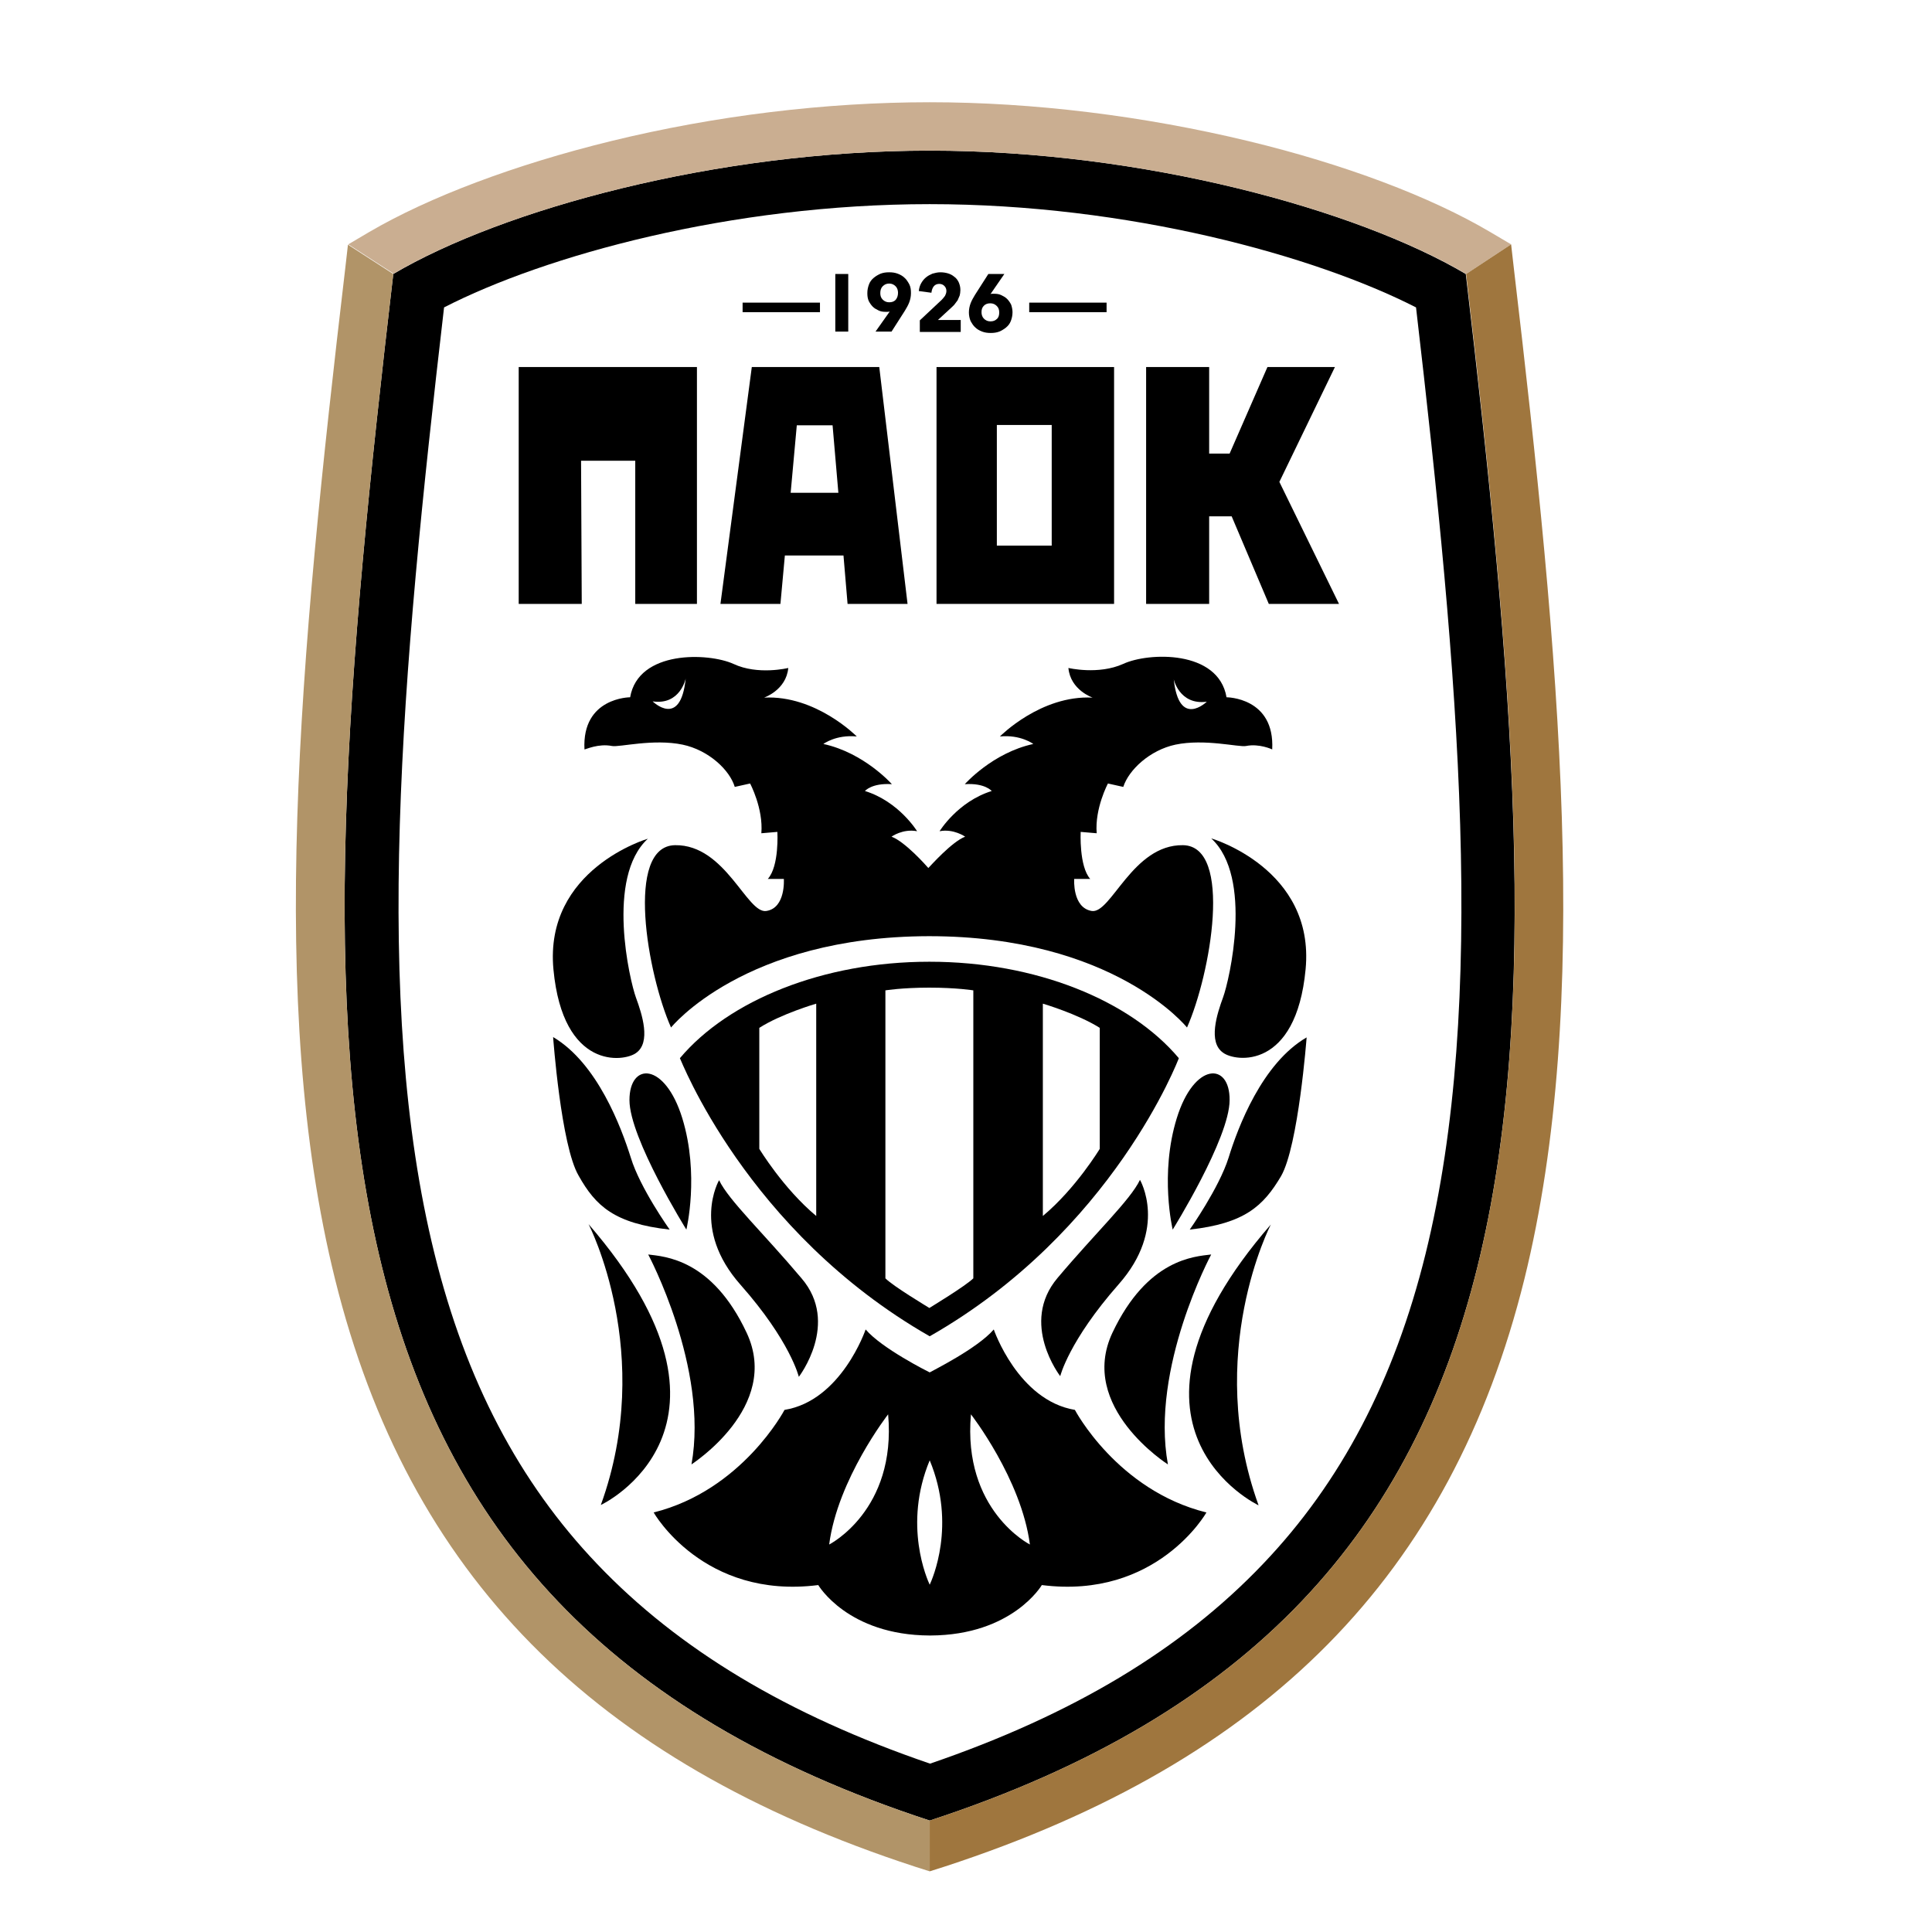 <?xml version="1.0" encoding="utf-8"?>
<!-- Generator: Adobe Illustrator 23.1.0, SVG Export Plug-In . SVG Version: 6.00 Build 0)  -->
<svg version="1.1" id="Layer_1" xmlns="http://www.w3.org/2000/svg" xmlns:xlink="http://www.w3.org/1999/xlink" x="0px" y="0px"
	 width="566.9px" height="566.9px" viewBox="0 0 566.9 566.9" style="enable-background:new 0 0 566.9 566.9;" xml:space="preserve"
	>
<style type="text/css">
	.st0{fill:#FFFFFF;}
	.st1{fill:none;}
	.st2{fill:#CAAE91;}
	.st3{fill:#B19468;}
	.st4{fill:#9F763E;}
</style>
<rect class="st0" width="566.9" height="566.9"/>
<g>
	<path class="st0" d="M272.8,525.9c-44.3-14.8-78.2-34.9-103.4-61.5c-23.9-25-40.1-56-49.6-94.5c-18.8-76-9.9-173.9,3.1-284.7
		c29.8-16.3,87.9-33.2,150-33.2c62.1,0,120.2,16.9,150,33.2c13,110.8,21.9,208.6,3.1,284.7c-9.5,38.6-25.8,69.5-49.6,94.5
		C350.9,490.9,317.1,511,272.8,525.9z"/>
	<path d="M272.8,59.9c58.3,0,112.9,15.1,142.7,30.3c12.6,108.3,21,203.9,2.8,277.7c-9.2,37.2-24.8,67-47.7,91
		c-23.9,25.1-55.9,44.3-97.7,58.6c-41.8-14.3-73.8-33.5-97.7-58.6c-22.9-24-38.5-53.8-47.7-91c-18.3-73.8-9.8-169.4,2.8-277.7
		C159.9,75,214.4,59.9,272.8,59.9 M272.8,44.2c-62.7,0-125.4,17.3-157.4,36.2C87.9,315,81.6,471.6,272.8,534.2
		C464,471.6,457.7,315,430.1,80.4C398.1,61.5,335.5,44.2,272.8,44.2L272.8,44.2z"/>
</g>
<g>
	<path d="M383.1,284.4c2.8-29.5-27.7-38.4-27.7-38.4c12.4,11.4,5.3,41.7,3.5,46.6c-1.8,4.9-4.5,13.2,0,16.3
		C362.5,311.6,380.3,314,383.1,284.4z"/>
	<path d="M360.5,339.7c-2.8,8.9-11.4,21.1-11.4,21.1c16.1-1.8,21.6-6.9,26.8-15.7c5.1-8.9,7.5-40.7,7.5-40.7
		C370.3,312,363.2,330.9,360.5,339.7z"/>
	<path d="M345.3,328.1c-5.1,16.5-1.2,32.7-1.2,32.7s16.7-26.8,16.7-38C360.9,311.6,350.4,311.6,345.3,328.1z"/>
	<path d="M328.2,376.9c14.6-16.5,6.3-30.7,6.3-30.7c-2.8,5.9-13,15.5-24.2,28.8c-11.2,13.3,0.8,28.8,0.8,28.8
		S313.6,393.5,328.2,376.9z"/>
	<path d="M326.4,391.1c-10.2,21.8,16.3,38.6,16.3,38.6c-5.2-28.3,12.7-61.6,12.7-61.6C350.6,368.7,336.7,369.3,326.4,391.1z"/>
	<path d="M369.3,441.7c-16.1-44.5,3.6-82.4,3.6-82.4C321.1,419,369.3,441.7,369.3,441.7z"/>
	<path d="M272.8,392.1C272.8,392.1,272.8,392.1,272.8,392.1L272.8,392.1c53.9-30.7,73.1-81.6,73.1-81.6c-14.3-17-42-28.3-73.1-28.3
		v0c0,0,0,0-0.1,0c0,0,0,0-0.1,0v0c-31,0-58.8,11.3-73.1,28.3C199.6,310.4,218.9,361.3,272.8,392.1L272.8,392.1
		C272.7,392.1,272.7,392.1,272.8,392.1z M306,294.5c0,0,10.2,3,16.7,7.1v35.5c0,0-7,11.6-16.7,19.7V294.5z M239.5,356.8
		c-9.7-8.1-16.7-19.7-16.7-19.7v-35.5c6.4-4.1,16.7-7.1,16.7-7.1V356.8z M259.8,290.6c0,0,4.9-0.8,12.9-0.8c8,0,12.9,0.8,12.9,0.8
		v84.5c-2.5,2.4-12.3,8.3-12.9,8.7c-0.6-0.4-10.5-6.3-12.9-8.7V290.6z"/>
	<path d="M315.4,413.7c-16.7-2.8-23.8-23.6-23.8-23.6c-4.8,5.6-18.2,12.2-18.8,12.6c-0.6-0.3-14-7-18.8-12.6c0,0-7.1,20.9-23.8,23.6
		c0,0-12.4,23.6-38.4,30.1c0,0,14.5,25.6,48.3,21.3c0,0,8.6,14.7,32.7,14.8v0c0,0,0,0,0.1,0c0,0,0,0,0.1,0v0
		c24.1-0.1,32.7-14.8,32.7-14.8c33.8,4.3,48.3-21.3,48.3-21.3C327.8,437.3,315.4,413.7,315.4,413.7z M243.3,453.2
		c2.5-19.2,17.3-38.2,17.3-38.2C263.1,443.2,243.3,453.2,243.3,453.2z M272.8,465c-0.7-1.5-7.9-17.5,0-36.5
		C280.7,447.5,273.5,463.5,272.8,465z M284.9,415c0,0,14.8,19,17.3,38.2C302.2,453.2,282.4,443.2,284.9,415z"/>
	<path d="M186.6,309c4.5-3.1,1.8-11.4,0-16.3c-1.8-4.9-8.9-35.2,3.5-46.6c0,0-30.5,8.9-27.7,38.4C165.2,314,183,311.6,186.6,309z"/>
	<path d="M196.5,360.8c0,0-8.7-12.2-11.4-21.1c-2.8-8.9-9.8-27.7-22.8-35.4c0,0,2.3,31.9,7.5,40.7
		C174.8,353.9,180.3,359,196.5,360.8z"/>
	<path d="M184.7,322.8c0,11.2,16.7,38,16.7,38s3.9-16.1-1.2-32.7C195.1,311.6,184.7,311.6,184.7,322.8z"/>
	<path d="M235.2,375.1c-11.2-13.3-21.4-22.9-24.2-28.8c0,0-8.3,14.2,6.3,30.7c14.6,16.5,17.1,27,17.1,27S246.5,388.3,235.2,375.1z"
		/>
	<path d="M219.1,391.1c-10.2-21.8-24.2-22.4-28.9-23c0,0,17.8,33.3,12.7,61.6C202.8,429.7,229.3,412.9,219.1,391.1z"/>
	<path d="M172.7,359.2c0,0,19.7,38,3.6,82.4C176.2,441.7,224.4,419,172.7,359.2z"/>
	<path d="M179.6,218.9c2.1,0.4,12.1-2.2,20.7-0.4c7.6,1.6,13.8,7.4,15.3,12.4l4.5-1c0,0,3.9,7.3,3.3,14.6l4.7-0.4
		c0,0,0.6,10-2.8,13.8h4.7c0,0,0.6,8.5-5.1,9.4c-5.7,1-12-19.5-26.8-19.3s-8.1,38-1.2,53.5c0,0,21.4-26.7,75.7-26.8
		c54.3,0,75.7,26.8,75.7,26.8c6.9-15.5,13.6-53.3-1.2-53.5s-21.1,20.3-26.8,19.3c-5.7-1-5.1-9.4-5.1-9.4h4.7
		c-3.3-3.7-2.8-13.8-2.8-13.8l4.7,0.4c-0.6-7.3,3.3-14.6,3.3-14.6l4.5,1c1.6-5,7.8-10.8,15.3-12.4c8.6-1.8,18.6,0.8,20.7,0.4
		c3.9-0.8,7.7,1,7.7,1c0.8-15.3-13.4-15.3-13.4-15.3c-2.4-14-23-13.2-30.3-9.8c-7.3,3.3-16.1,1.2-16.1,1.2c0.6,6.5,7.1,8.7,7.1,8.7
		c-15.2-0.8-27.2,11.4-27.2,11.4c6.1-0.6,9.8,2.2,9.8,2.2c-12,2.6-20.1,11.8-20.1,11.8c5.9-0.4,7.9,2,7.9,2
		c-10,3.1-15.3,11.8-15.3,11.8c4.1-0.8,7.5,1.6,7.5,1.6c-3.9,1.5-10.1,8.5-10.8,9.2c-0.6-0.7-6.8-7.7-10.8-9.2c0,0,3.3-2.4,7.5-1.6
		c0,0-5.3-8.7-15.3-11.8c0,0,2-2.4,7.9-2c0,0-8.1-9.2-20.1-11.8c0,0,3.7-2.8,9.8-2.2c0,0-12-12.2-27.2-11.4c0,0,6.5-2.2,7.1-8.7
		c0,0-8.9,2.2-16.1-1.2c-7.3-3.3-27.9-4.1-30.3,9.8c0,0-14.2,0-13.4,15.3C171.9,219.9,175.6,218.1,179.6,218.9z M354.1,205.9
		c0,0-8.2,8-9.7-6.7C344.3,199.1,346,207,354.1,205.9z M201.2,199.1c-1.5,14.8-9.7,6.7-9.7,6.7C199.6,207,201.2,199.1,201.2,199.1z"
		/>
</g>
<polygon points="204.5,177.2 186.4,177.2 186.4,135.2 170.5,135.2 170.7,177.2 152.2,177.2 152.2,107.7 204.5,107.7 "/>
<path d="M274.8,107.7v69.5h52.1v-69.5H274.8z M308.6,160.1h-16.1v-35.4h16.1V160.1z"/>
<path d="M248.7,177.2h17.6l-8.3-69.5h-37.4l-9.2,69.5H229l1.3-14.2h17.2L248.7,177.2z M232,144.6l1.8-19.8h10.5l1.7,19.8H232z"/>
<polygon points="372.3,177.2 392.9,177.2 375.4,141.4 391.7,107.7 371.9,107.7 360.8,133.1 354.8,133.1 354.8,107.7 336.3,107.7 
	336.3,177.2 354.8,177.2 354.8,151.5 361.4,151.5 "/>
<g>
	<path d="M245.1,97.3V80.4h3.8v16.9H245.1z"/>
	<path d="M267.3,86c0,1-0.2,1.9-0.5,2.7c-0.3,0.8-0.8,1.7-1.3,2.5l-3.9,6.1h-4.7l4.1-5.8l0-0.1c-0.2,0.1-0.4,0.1-0.6,0.1
		c-0.2,0-0.4,0-0.6,0c-0.7,0-1.4-0.1-2-0.4c-0.6-0.3-1.2-0.6-1.7-1.1c-0.5-0.5-0.9-1.1-1.2-1.7c-0.3-0.7-0.4-1.4-0.4-2.3
		c0-1,0.2-1.8,0.5-2.6c0.3-0.8,0.8-1.4,1.4-1.9c0.6-0.5,1.3-0.9,2-1.2c0.8-0.3,1.6-0.4,2.5-0.4c0.9,0,1.7,0.1,2.5,0.4
		c0.8,0.3,1.5,0.7,2,1.2c0.6,0.5,1,1.2,1.4,1.9C267.2,84.2,267.3,85,267.3,86z M263.5,85.9c0-0.7-0.2-1.4-0.7-1.9
		c-0.5-0.5-1.1-0.8-1.9-0.8c-0.8,0-1.4,0.3-1.9,0.8c-0.5,0.5-0.7,1.2-0.7,2c0,0.8,0.2,1.4,0.7,1.9c0.5,0.5,1.1,0.8,1.9,0.8
		c0.8,0,1.4-0.2,1.9-0.7C263.3,87.4,263.5,86.7,263.5,85.9z"/>
	<path d="M269.9,97.3V94l6.4-6c0.4-0.4,0.7-0.8,1-1.2c0.2-0.4,0.4-0.9,0.4-1.4c0-0.6-0.2-1.1-0.6-1.5c-0.4-0.4-0.9-0.6-1.5-0.6
		c-0.6,0-1.2,0.2-1.6,0.7c-0.4,0.5-0.6,1.1-0.7,1.9l-3.7-0.5c0.1-0.9,0.3-1.6,0.7-2.3c0.4-0.7,0.8-1.2,1.4-1.7
		c0.6-0.5,1.2-0.8,1.9-1.1c0.7-0.2,1.5-0.4,2.3-0.4c0.8,0,1.5,0.1,2.2,0.3c0.7,0.2,1.3,0.5,1.9,1c0.6,0.4,1,1,1.3,1.6
		c0.3,0.7,0.5,1.4,0.5,2.3c0,0.6-0.1,1.2-0.2,1.6c-0.2,0.5-0.4,0.9-0.6,1.4c-0.3,0.4-0.6,0.8-0.9,1.2c-0.3,0.4-0.7,0.7-1.1,1.1
		l-3.8,3.5h6.7v3.5H269.9z"/>
	<path d="M297.1,91.6c0,1-0.2,1.8-0.5,2.6c-0.3,0.8-0.8,1.4-1.4,1.9c-0.6,0.5-1.3,0.9-2,1.2c-0.8,0.3-1.6,0.4-2.5,0.4
		c-0.9,0-1.7-0.1-2.5-0.4c-0.8-0.3-1.5-0.7-2-1.2c-0.6-0.5-1-1.2-1.4-1.9c-0.3-0.7-0.5-1.6-0.5-2.5c0-1,0.2-1.9,0.5-2.7
		c0.3-0.8,0.8-1.7,1.3-2.5l3.9-6.1h4.7l-4,5.8l-0.1,0.1c0.2-0.1,0.3-0.1,0.6-0.1c0.2,0,0.4,0,0.6,0c0.7,0,1.4,0.1,2,0.4
		c0.6,0.3,1.2,0.6,1.7,1.1c0.5,0.5,0.9,1.1,1.2,1.7C296.9,90,297.1,90.8,297.1,91.6z M293.2,91.7c0-0.8-0.2-1.4-0.7-1.9
		c-0.5-0.5-1.1-0.8-1.9-0.8c-0.8,0-1.4,0.2-1.9,0.7c-0.5,0.5-0.7,1.1-0.7,1.9c0,0.7,0.2,1.4,0.7,1.9c0.5,0.5,1.1,0.8,1.9,0.8
		c0.8,0,1.4-0.2,1.9-0.7C293,93.2,293.2,92.5,293.2,91.7z"/>
</g>
<rect x="302" y="88.8" width="22.7" height="2.8"/>
<rect x="217.9" y="88.8" width="22.7" height="2.8"/>
<g>
	<path class="st1" d="M272.8,44.2c-62.6,0-125.3,17.3-157.3,36.1l0,0c0,0-0.1,0-0.1,0C87.9,315,81.6,471.6,272.8,534.2l0,0
		C464,471.6,457.7,315,430.1,80.4l0,0c0,0,0,0,0,0C398.1,61.5,335.5,44.2,272.8,44.2z"/>
	<path class="st2" d="M272.8,44.2c62.7,0,125.4,17.3,157.4,36.2c0,0,0,0,0,0l13.2-8.7l-6.1-3.6c-17.6-10.4-42.8-19.9-71-26.7
		C335.6,34,303.2,30,272.8,30c-30.5,0-62.8,3.9-93.5,11.4c-28.2,6.9-53.4,16.4-71,26.7l-6.1,3.6l0,0l13.3,8.6
		C147.5,61.5,210.1,44.2,272.8,44.2z"/>
	<path class="st3" d="M115.4,80.4C115.4,80.3,115.5,80.3,115.4,80.4l-13.3-8.6l-0.8,7c-13.5,114.6-23,215.9-3,296.5
		c21.5,86.7,75.5,141.5,170.1,172.4l4.4,1.4v-14.9C81.6,471.6,87.9,315,115.4,80.4z"/>
	<path class="st4" d="M444.2,78.7l-0.8-7l-13.2,8.7C457.7,315,464,471.6,272.8,534.2v14.9l4.4-1.4c94.6-30.9,148.6-85.7,170.1-172.4
		C467.2,294.6,457.7,193.3,444.2,78.7z"/>
</g>
</svg>
